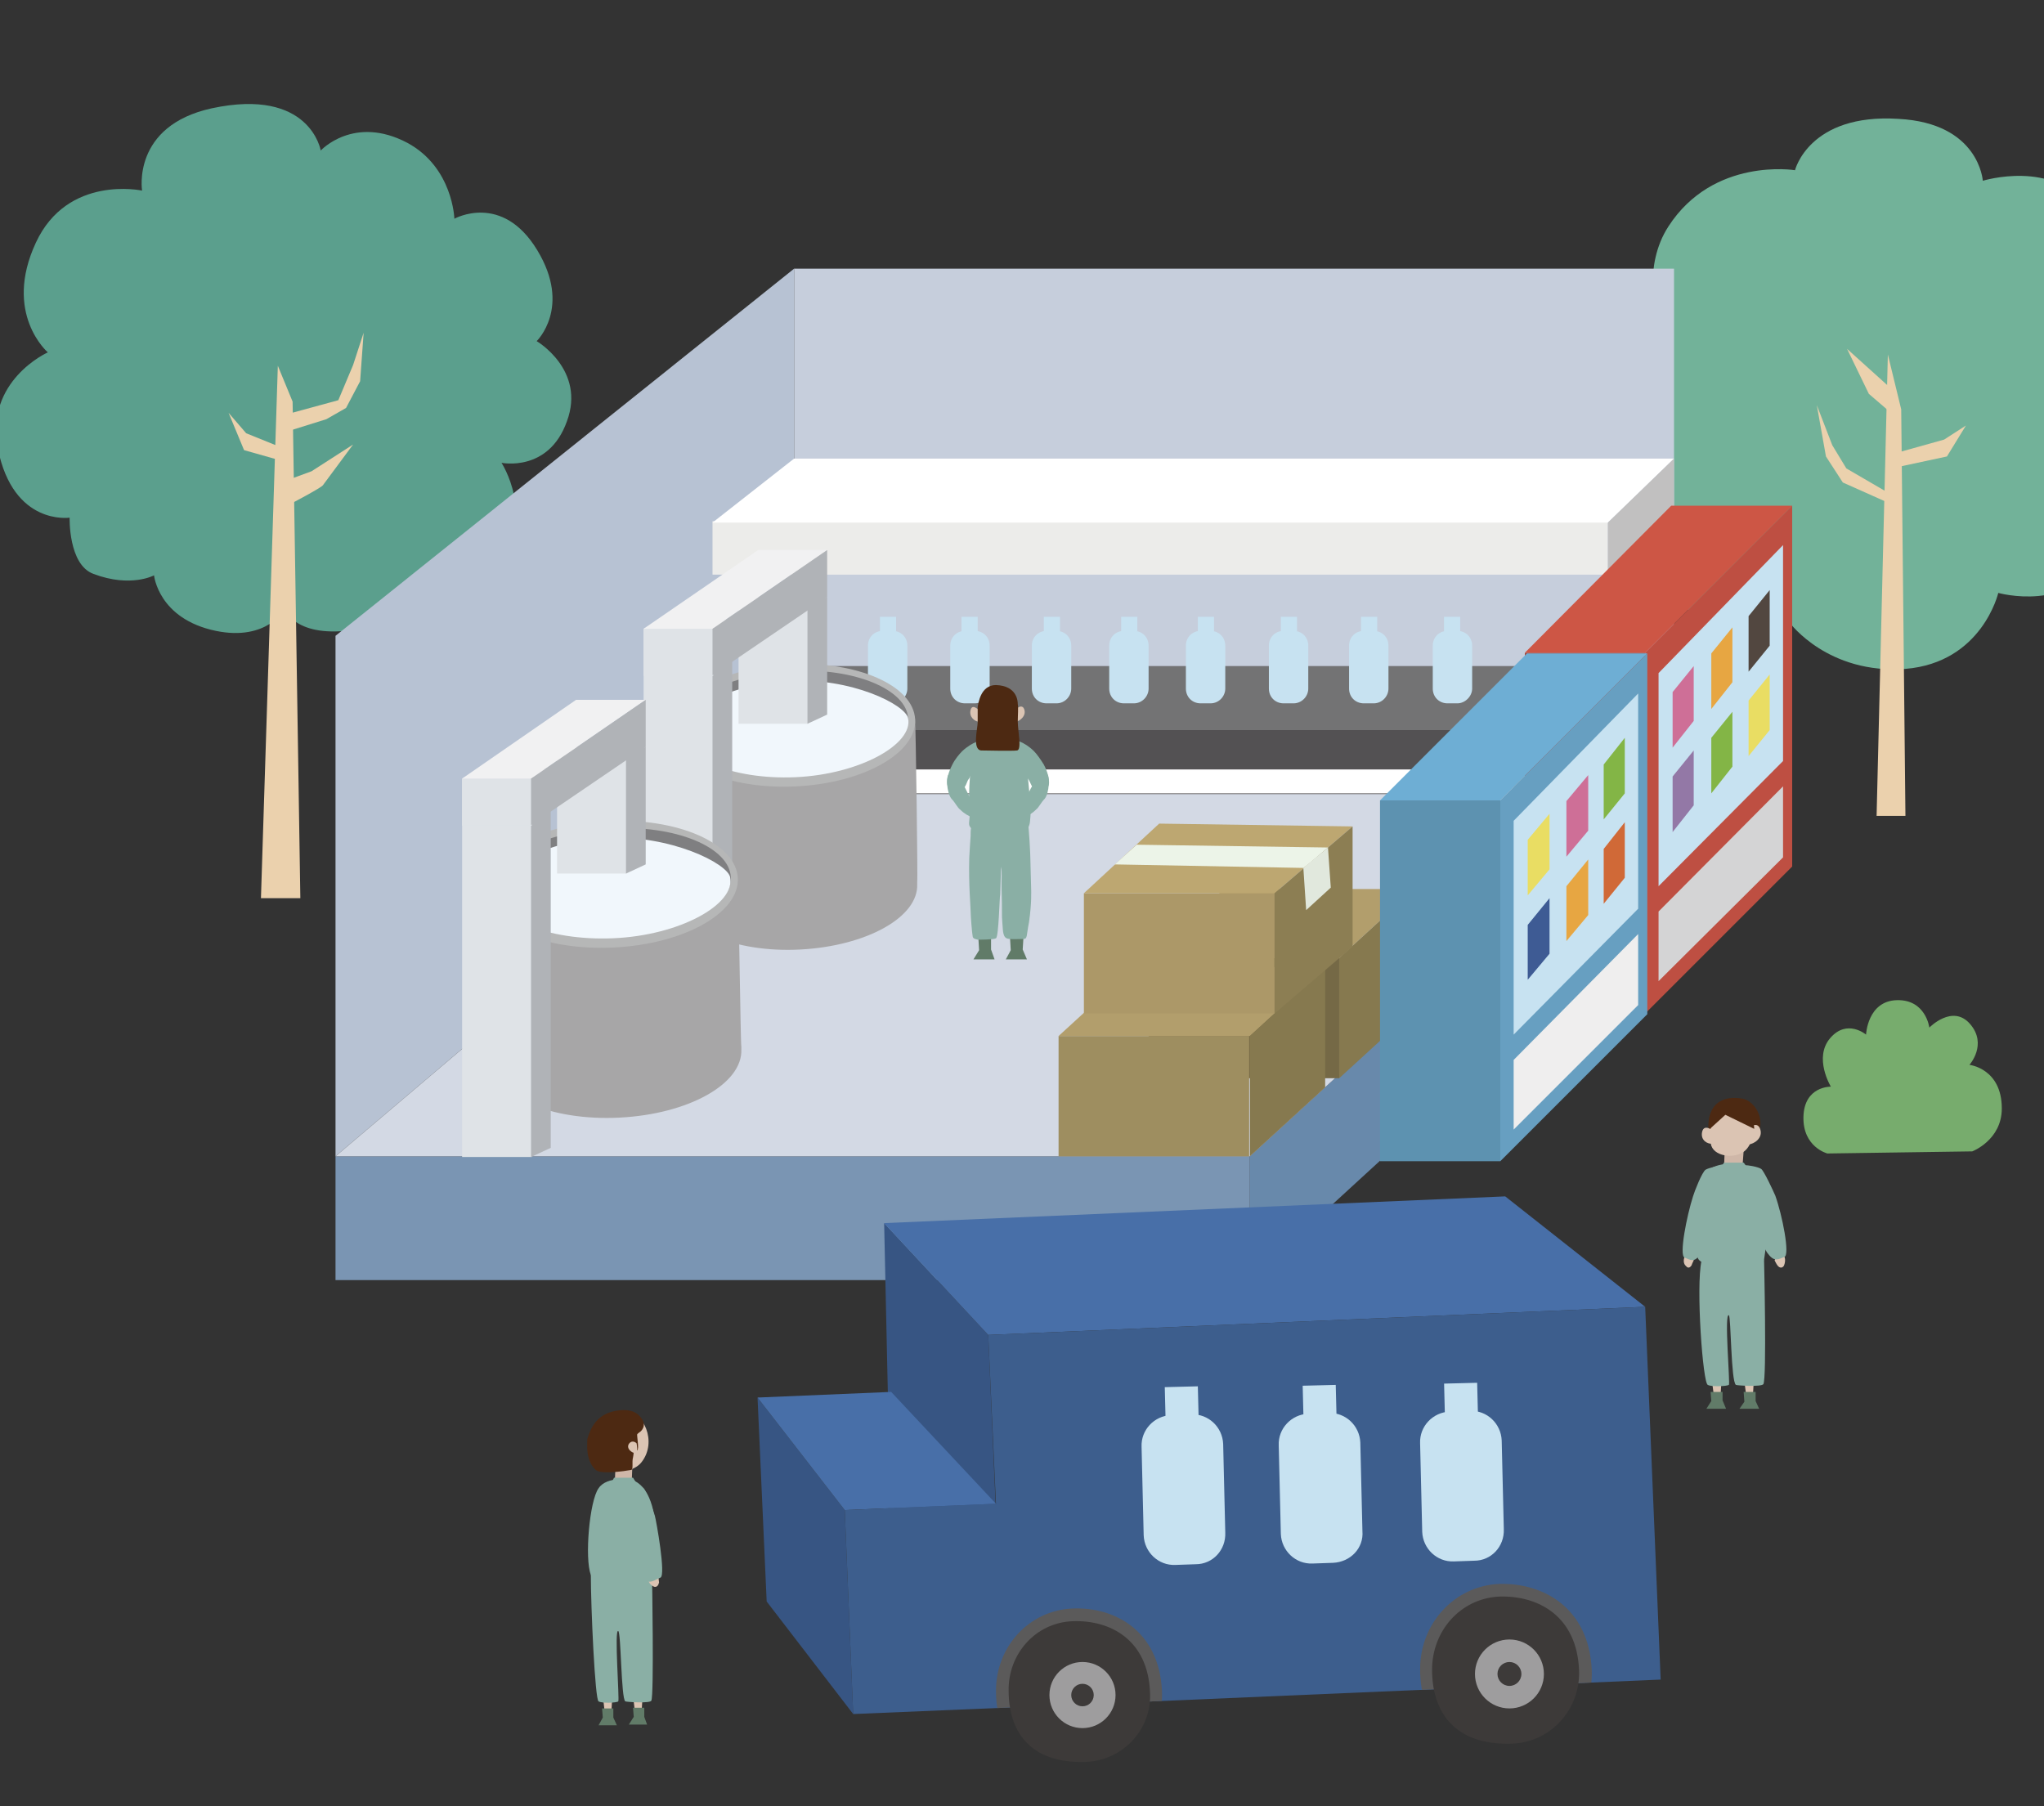 <?xml version="1.0" encoding="utf-8"?>
<!-- Generator: Adobe Illustrator 27.4.1, SVG Export Plug-In . SVG Version: 6.00 Build 0)  -->
<svg version="1.1" id="レイヤー_1" xmlns="http://www.w3.org/2000/svg" xmlns:xlink="http://www.w3.org/1999/xlink" x="0px"
	 y="0px" viewBox="0 0 290.6 256.8" style="enable-background:new 0 0 290.6 256.8;" xml:space="preserve">
<rect x="0" y="0" width="290.6" height="256.8" fill="#333333" stroke="none"/>
<style type="text/css">
	.st0{clip-path:url(#SVGID_00000078767269632089212400000002845019435672181390_);}
	.st1{fill:#5B9F8D;}
	.st2{fill:#EBD1AD;}
	.st3{fill:#72B299;}
	.st4{fill:#C6CEDC;}
	.st5{fill:#B7C2D3;}
	.st6{fill:#77AC6D;}
	.st7{fill:#7A95B3;}
	.st8{fill:#6889AB;}
	.st9{fill:#D3D9E4;}
	.st10{fill:#535153;}
	.st11{fill:#FFFFFF;}
	.st12{fill:#737374;}
	.st13{fill:#C1C0C0;}
	.st14{fill:#ECECEA;}
	.st15{fill:#C7E2F1;}
	.st16{fill:#A7A6A7;}
	.st17{fill:#B6B7B7;}
	.st18{fill:#7F7F81;}
	.st19{fill:#F1F7FC;}
	.st20{fill:#DFE3E7;}
	.st21{fill:#F1F1F2;}
	.st22{fill:#B0B3B7;}
	.st23{fill:#A44236;}
	.st24{fill:#CD5645;}
	.st25{fill:#BE4F42;}
	.st26{fill:#D4D4D5;}
	.st27{fill:#524740;}
	.st28{fill:#E7A642;}
	.st29{fill:#CE6F97;}
	.st30{fill:#E9DD63;}
	.st31{fill:#83B546;}
	.st32{fill:#9378A6;}
	.st33{fill:#756946;}
	.st34{fill:#B29E6C;}
	.st35{fill:#86794F;}
	.st36{fill:#9E8E60;}
	.st37{fill:#5D92B0;}
	.st38{fill:#6EAED4;}
	.st39{fill:#679FC1;}
	.st40{fill:#EFEEEE;}
	.st41{fill:#D06937;}
	.st42{fill:#3E5B94;}
	.st43{fill:#AC9868;}
	.st44{fill:#BDA771;}
	.st45{fill:#ECF4E8;}
	.st46{fill:#8C7E53;}
	.st47{fill:#E1E8DD;}
	.st48{fill:#375583;}
	.st49{fill:#486FA8;}
	.st50{clip-path:url(#SVGID_00000065046484157089736300000002968347146086296511_);}
	.st51{fill:#5B5A5A;}
	.st52{fill:#3D3A39;}
	.st53{fill:#9E9D9E;}
	.st54{fill:#DBC4B3;}
	.st55{fill:#8AAFA5;}
	.st56{fill:#CFB7A8;}
	.st57{fill:#4D2912;}
	.st58{fill:#617B68;}
</style>
<g>
	<defs>
		<rect id="SVGID_1_" width="290.6" height="256.8"/>
	</defs>
	<clipPath id="SVGID_00000012447941837704661990000010291445163024982948_">
		<use xlink:href="#SVGID_1_"  style="overflow:visible;"/>
	</clipPath>
	<g id="food" style="clip-path:url(#SVGID_00000012447941837704661990000010291445163024982948_);">
		<g>
			<path class="st1" d="M9.9,73.6c0,0-8,1.2-10.2-9.8c-1.9-9.7,7.1-13.7,7.1-13.7s-6.4-5.5-1.7-15.6c4.5-9.7,15.1-7.4,15.1-7.4
				s-1.5-9.2,9.9-11.7c14-3,15.5,6,15.5,6s4.7-5.1,12.3-1.1c6.5,3.5,6.7,10.8,6.7,10.8s6.8-3.8,11.8,4.5c4.9,8.1-0.1,12.9-0.1,12.9
				s7,4.1,4.3,11.4c-2.6,7.3-9.3,5.9-9.3,5.9s4.9,7.6-0.6,13.6c-5.7,6.2-11.4,1.8-11.4,1.8s-0.9,7.2-8.6,8.3
				c-8.8,1.4-10.2-2.9-10.2-2.9s-2.5,4.6-9.8,3.1c-8.2-1.7-8.8-7.9-8.8-7.9s-3.3,1.8-8.6-0.2C9.7,80.3,9.9,73.6,9.9,73.6z"/>
			<polygon class="st2" points="37.1,127.7 42.7,127.7 41.6,57.1 39.5,52 			"/>
			<polygon class="st2" points="39.7,63.5 35,61.6 32.5,58.7 34.7,64 40,65.5 			"/>
			<polygon class="st2" points="40.4,59 48.1,56.9 50.2,51.9 51.7,47.3 51.2,54.2 49.2,58 46.4,59.6 41.6,61.1 			"/>
			<path class="st2" d="M39.4,68.8l4.9-1.8l5.9-3.8c0,0-4,5.4-4.3,5.8s-4.7,2.7-4.7,2.7L39.4,68.8z"/>
		</g>
		<g>
			<path class="st3" d="M254.5,88.6c0,0,5.4,7.3,16.4,6.5c10.9-0.9,13.2-10.8,13.2-10.8s10.2,2.9,14.9-5.2
				c5.3-9.2-0.5-13.1-0.5-13.1c0.1,0.2,8.2,1.3,9.4-7.9c1.5-11.2-9.5-13.5-9.5-13.5s4.3-6.6-1.6-15.1c-4.8-6.9-14.9-3.8-14.9-3.8
				s-0.5-8.2-12-8.8c-12.7-0.8-14.7,7.3-14.7,7.3s-11.6-1.9-18,8c-3.7,5.7-1.7,12.7-1.7,12.7s-10.6,1.6-8.7,13.7
				c1.4,8.7,9.2,9.9,9.2,9.9s-5.5,7.3,0.2,14.6C243.8,92.7,254.5,88.6,254.5,88.6z"/>
			<g>
				<polygon class="st2" points="270.9,116 266.8,116 268.4,50.4 270.3,58.2 				"/>
				<polygon class="st2" points="269.2,70.5 262.5,66.6 260.5,63.3 258.3,57.6 259.6,64.9 262,68.6 268.5,71.5 				"/>
				<polygon class="st2" points="269.8,66.4 276.8,64.9 279.5,60.5 276.4,62.5 269.6,64.4 				"/>
				<polygon class="st2" points="268.5,58.4 265.7,56 262.6,49.6 268.7,55.1 				"/>
			</g>
		</g>
		<rect x="112.9" y="38.2" class="st4" width="125.1" height="70.9"/>
		<polygon class="st5" points="112.9,109.1 47.7,164.4 47.7,90.4 112.9,38.2 		"/>
		<path class="st6" d="M259.8,164c0,0-3.5-0.9-3.4-5.2c0.1-4.4,3.9-4.3,3.9-4.3s-2.5-4.1-0.1-6.9s5.1-0.5,5.1-0.5s0.2-4.8,4.4-4.9
			c4.1-0.1,4.6,3.9,4.6,3.9s3.3-3.4,5.8-0.5s-0.1,5.8-0.1,5.8s4.6,0.5,4.6,6.2c0,4.5-4.2,6.1-4.2,6.1L259.8,164z"/>
		<rect x="47.7" y="164.4" class="st7" width="130" height="17.6"/>
		<polygon class="st8" points="238,126.7 177.7,182 177.7,164.4 238,109.1 		"/>
		<polygon class="st9" points="238,109.1 177.7,164.4 47.7,164.4 112.9,109.1 		"/>
		<g>
			<rect x="115.9" y="103.6" class="st10" width="97.5" height="9.3"/>
			<rect x="115.9" y="109.4" class="st11" width="97.5" height="3.4"/>
			<polygon class="st12" points="213.3,103.8 115.9,103.8 112.9,94.7 231.9,94.7 			"/>
			<polygon class="st13" points="231.9,104 213.3,112.8 213.3,103.8 231.9,94.7 			"/>
		</g>
		<g>
			<rect x="101.3" y="74.1" class="st14" width="127.3" height="7.6"/>
			<polygon class="st11" points="228.6,74.3 101.3,74.3 112.9,65.2 238,65.2 			"/>
			<polygon class="st13" points="238,72.8 228.6,81.6 228.6,74.3 238,65.2 			"/>
		</g>
		<g>
			<path class="st15" d="M126.9,100h-1.4c-1.2,0-2.1-0.9-2.1-2.1v-6.1c0-1.2,0.9-2.1,2.1-2.1h1.4c1.2,0,2.1,0.9,2.1,2.1v6.1
				C129,99,128.1,100,126.9,100z"/>
			<rect x="125.1" y="87.7" class="st15" width="2.3" height="2.1"/>
		</g>
		<g>
			<path class="st15" d="M207.2,100h-1.4c-1.2,0-2.1-0.9-2.1-2.1v-6.1c0-1.2,0.9-2.1,2.1-2.1h1.4c1.2,0,2.1,0.9,2.1,2.1v6.1
				C209.3,99,208.3,100,207.2,100z"/>
			<rect x="205.3" y="87.7" class="st15" width="2.3" height="2.1"/>
		</g>
		<g>
			<path class="st16" d="M130.1,102.3c-0.1-1.8-7.9-2.9-17.6-2.4s-17.3,2.3-17.2,4.1c0.1,1.1,1.1,21.2,1.1,23.3c0,0,0,0.1,0,0.1
				c0,0,0,0,0,0l0,0c0,0,0,0,0,0c0.2,4.7,8,8.1,17.4,7.6c9.4-0.5,16.8-4.6,16.6-9.3c0-0.1,0-0.3,0-0.4l0,0
				C130.5,125.4,130.2,103.5,130.1,102.3z"/>
			<g>
				
					<ellipse transform="matrix(0.999 -4.849420e-02 4.849420e-02 0.999 -4.865 5.587)" class="st17" cx="112.7" cy="103.1" rx="17.4" ry="8.7"/>
				<path class="st18" d="M129.1,102.1c0.2,4-7,7.6-16,8c-9.1,0.4-16.5-2.4-16.7-6.4c-0.2-4,7.2-7.9,16.2-8.3
					C121.6,94.9,128.9,98.1,129.1,102.1z"/>
				<path class="st19" d="M129.1,102.1c0.8,3.7-6.9,8-16,8.4c-9,0.4-16.5-2.8-16.8-6.8c-0.1-1.9,6.7-6.4,15.7-6.9
					C121.1,96.3,128.7,100.2,129.1,102.1z"/>
			</g>
		</g>
		<g>
			<rect x="91.5" y="89.4" class="st20" width="9.9" height="53.8"/>
			<polygon class="st21" points="101.3,89.4 91.5,89.4 94.3,88.1 104.1,88.1 			"/>
			<polygon class="st22" points="104.1,141.9 101.3,143.2 101.3,89.4 104.1,88.1 			"/>
		</g>
		<g>
			<path class="st16" d="M104.9,124.9c-0.1-1.9-8.3-3-18.2-2.5s-18,2.4-17.9,4.3c0.1,1.1,1.1,22,1.2,24.2c0,0,0,0.1,0,0.1
				c0,0,0,0,0,0l0,0c0,0,0,0,0,0c0.2,4.9,8.3,8.4,18.1,7.9c9.8-0.5,17.5-4.8,17.3-9.7c0-0.1,0-0.3,0-0.4l0,0
				C105.3,148.9,105,126.1,104.9,124.9z"/>
			<g>
				
					<ellipse transform="matrix(0.999 -4.849420e-02 4.849420e-02 0.999 -5.993 4.359)" class="st17" cx="86.8" cy="125.7" rx="18.1" ry="9"/>
				<path class="st18" d="M103.9,124.7c0.2,4.2-7.3,7.9-16.7,8.4c-9.4,0.5-17.2-2.5-17.4-6.7c-0.2-4.2,7.4-8.2,16.8-8.6
					C96.1,117.2,103.7,120.5,103.9,124.7z"/>
				<path class="st19" d="M103.8,124.7c0.8,3.9-7.2,8.3-16.6,8.7s-17.2-2.9-17.4-7.1c-0.1-2,7-6.7,16.3-7.2
					C95.5,118.7,103.4,122.8,103.8,124.7z"/>
			</g>
		</g>
		<g>
			<g>
				<rect x="105" y="86.1" class="st20" width="9.9" height="16.8"/>
				<polygon class="st21" points="114.8,86.1 105,86.1 107.8,84.9 117.6,84.9 				"/>
				<polygon class="st22" points="117.6,101.6 114.8,102.9 114.8,86.1 117.6,84.9 				"/>
			</g>
			<g>
				<rect x="91.5" y="89.4" class="st20" width="9.9" height="6.7"/>
				<polygon class="st21" points="101.3,89.4 91.5,89.4 107.8,78.2 117.6,78.2 				"/>
				<polygon class="st22" points="117.6,84.9 101.3,96 101.3,89.4 117.6,78.2 				"/>
			</g>
		</g>
		<g>
			<rect x="65.7" y="110.7" class="st20" width="9.9" height="53.8"/>
			<polygon class="st21" points="75.5,110.7 65.7,110.7 68.4,109.4 78.3,109.4 			"/>
			<polygon class="st22" points="78.3,163.2 75.5,164.5 75.5,110.7 78.3,109.4 			"/>
		</g>
		<g>
			<g>
				<rect x="79.2" y="107.4" class="st20" width="9.9" height="16.8"/>
				<polygon class="st21" points="89,107.4 79.2,107.4 81.9,106.2 91.8,106.2 				"/>
				<polygon class="st22" points="91.8,122.9 89,124.2 89,107.4 91.8,106.2 				"/>
			</g>
			<g>
				<rect x="65.7" y="110.7" class="st20" width="9.9" height="6.7"/>
				<polygon class="st21" points="75.5,110.7 65.7,110.7 81.9,99.5 91.8,99.5 				"/>
				<polygon class="st22" points="91.8,106.2 75.5,117.3 75.5,110.7 91.8,99.5 				"/>
			</g>
		</g>
		<g>
			<rect x="216.8" y="92.8" class="st23" width="17.1" height="51.3"/>
			<polygon class="st24" points="233.9,92.8 216.8,92.8 237.6,71.9 254.8,71.9 			"/>
			<polygon class="st25" points="254.8,123.2 233.9,144.1 233.9,92.8 254.8,71.9 			"/>
			<polygon class="st15" points="253.5,108.2 235.8,126 235.8,95.7 253.5,77.5 			"/>
			<polygon class="st26" points="253.5,121.9 235.8,139.5 235.8,129.6 253.5,111.8 			"/>
			<polygon class="st27" points="251.6,91.8 248.6,95.5 248.6,87.6 251.6,83.9 			"/>
			<polygon class="st28" points="246.3,97 243.3,100.8 243.3,92.9 246.3,89.2 			"/>
			<polygon class="st29" points="240.8,102.5 237.8,106.3 237.8,98.4 240.8,94.7 			"/>
			<polygon class="st30" points="251.6,103.8 248.6,107.5 248.6,99.6 251.6,95.9 			"/>
			<polygon class="st31" points="246.3,109 243.3,112.8 243.3,104.9 246.3,101.2 			"/>
			<polygon class="st32" points="240.8,114.5 237.8,118.3 237.8,110.4 240.8,106.7 			"/>
		</g>
		<g>
			<rect x="163.3" y="136.2" class="st33" width="27.1" height="17.1"/>
			<polygon class="st34" points="190.4,136.2 163.3,136.2 174,126.4 201.1,126.4 			"/>
			<polygon class="st35" points="201.1,143.5 190.4,153.3 190.4,136.2 201.1,126.4 			"/>
		</g>
		<g>
			<rect x="150.5" y="147.3" class="st36" width="27.1" height="17.1"/>
			<polygon class="st34" points="177.7,147.3 150.5,147.3 161.2,137.5 188.4,137.5 			"/>
			<polygon class="st35" points="188.4,154.6 177.7,164.4 177.7,147.3 188.4,137.5 			"/>
		</g>
		<g>
			<rect x="196.2" y="113.8" class="st37" width="17.1" height="51.3"/>
			<polygon class="st38" points="213.3,113.8 196.2,113.8 217.1,92.9 234.2,92.9 			"/>
			<polygon class="st39" points="234.2,144.2 213.3,165.1 213.3,113.8 234.2,92.9 			"/>
			<polygon class="st15" points="232.9,129.2 215.2,147.1 215.2,116.7 232.9,98.6 			"/>
			<polygon class="st40" points="232.9,142.9 215.2,160.6 215.2,150.7 232.9,132.8 			"/>
			<polygon class="st31" points="231,112.8 228,116.5 228,108.7 231,104.9 			"/>
			<polygon class="st29" points="225.8,118.1 222.7,121.8 222.7,113.9 225.8,110.2 			"/>
			<polygon class="st30" points="220.3,123.6 217.2,127.3 217.2,119.4 220.3,115.7 			"/>
			<polygon class="st41" points="231,124.8 228,128.5 228,120.7 231,116.9 			"/>
			<polygon class="st28" points="225.8,130.1 222.7,133.8 222.7,126 225.8,122.2 			"/>
			<polygon class="st42" points="220.3,135.6 217.2,139.3 217.2,131.5 220.3,127.7 			"/>
		</g>
		<g>
			<rect x="154.1" y="127" class="st43" width="27.1" height="17.1"/>
			<polygon class="st44" points="181.2,127 154.1,127 164.8,117.1 192.3,117.5 			"/>
			<polygon class="st45" points="185.3,123.4 158.5,122.9 161.6,120.1 189.1,120.5 			"/>
			<polygon class="st46" points="192.3,134.6 181.2,144.1 181.2,127 192.3,117.5 			"/>
		</g>
		<polygon class="st47" points="185.7,129.4 185.3,123.4 188.8,120.5 189.2,126.2 		"/>
		<g>
			<path class="st15" d="M150.2,100h-1.4c-1.2,0-2.1-0.9-2.1-2.1v-6.1c0-1.2,0.9-2.1,2.1-2.1h1.4c1.2,0,2.1,0.9,2.1,2.1v6.1
				C152.3,99,151.4,100,150.2,100z"/>
			<rect x="148.4" y="87.7" class="st15" width="2.3" height="2.1"/>
		</g>
		<g>
			<path class="st15" d="M161.2,100h-1.4c-1.2,0-2.1-0.9-2.1-2.1v-6.1c0-1.2,0.9-2.1,2.1-2.1h1.4c1.2,0,2.1,0.9,2.1,2.1v6.1
				C163.3,99,162.4,100,161.2,100z"/>
			<rect x="159.4" y="87.7" class="st15" width="2.3" height="2.1"/>
		</g>
		<g>
			<g>
				<g>
					<g>
						<polygon class="st48" points="126.6,215.1 142.8,242.8 140.5,189.8 125.7,173.9 						"/>
						<polygon class="st49" points="140.5,189.8 233.9,185.8 214,170.1 125.7,173.9 						"/>
					</g>
					<g>
						<polygon class="st48" points="109,227.7 121.3,243.7 120.1,214.7 107.7,198.7 						"/>
						<polygon class="st49" points="120.1,214.7 141.6,213.8 126.7,197.9 107.7,198.7 						"/>
					</g>
				</g>
				<g>
					<defs>
						<polygon id="SVGID_00000103261680723111628050000010028259855199108743_" points="141.6,213.8 140.5,189.8 233.9,185.8 
							236.1,238.8 142.8,242.8 121.3,243.7 120.1,214.7 						"/>
					</defs>
					<use xlink:href="#SVGID_00000103261680723111628050000010028259855199108743_"  style="overflow:visible;fill:#3D5E8D;"/>
					<clipPath id="SVGID_00000040561345193624752060000008628510390214607010_">
						<use xlink:href="#SVGID_00000103261680723111628050000010028259855199108743_"  style="overflow:visible;"/>
					</clipPath>
					<g style="clip-path:url(#SVGID_00000040561345193624752060000008628510390214607010_);">
						<path class="st51" d="M215.1,249.6c6.4-0.3,11.5-5.7,11.2-12.2c-0.4-8.8-6.9-12.4-13.2-12.2c-6.3,0.3-11.2,5.6-11.2,12.1
							c0,3.9,1.2,7,3.5,9.2C207.6,248.8,210.9,249.8,215.1,249.6z"/>
					</g>
					<g style="clip-path:url(#SVGID_00000040561345193624752060000008628510390214607010_);">
						<path class="st51" d="M154.4,252.2c6.2-0.3,11.1-5.5,10.8-11.8c-0.4-8.5-6.7-12-12.8-11.7c-6.1,0.3-10.8,5.4-10.8,11.7
							c0,3.7,1.2,6.8,3.4,8.8C147.2,251.4,150.4,252.4,154.4,252.2z"/>
					</g>
				</g>
				<g>
					<path class="st52" d="M203.6,237.4c0,5.8,3,10.8,11.4,10.5c5.5-0.2,9.7-4.9,9.5-10.4c-0.3-7.8-5.9-10.7-11.4-10.5
						C207.6,227.3,203.6,231.9,203.6,237.4z"/>
					<circle class="st53" cx="214.6" cy="238" r="4.9"/>
					<circle class="st52" cx="214.6" cy="238" r="1.7"/>
				</g>
				<g>
					<path class="st52" d="M143.4,240.4c0,5.6,2.9,10.4,11,10.1c5.3-0.2,9.4-4.7,9.1-9.9c-0.3-7.5-5.7-10.3-11-10.1
						C147.2,230.7,143.3,235.2,143.4,240.4z"/>
					<circle class="st53" cx="153.9" cy="241" r="4.7"/>
					<circle class="st52" cx="153.9" cy="241" r="1.6"/>
				</g>
			</g>
			<g>
				<path class="st15" d="M189.5,222.2l-2.9,0.1c-2.4,0.1-4.4-1.8-4.5-4.2l-0.3-12.6c-0.1-2.4,1.8-4.4,4.2-4.5l2.9-0.1
					c2.4-0.1,4.4,1.8,4.5,4.2l0.3,12.6C193.9,220.1,192,222.1,189.5,222.2z"/>
				
					<rect x="185.2" y="196.9" transform="matrix(1 -2.495824e-02 2.495824e-02 1 -4.909 4.742)" class="st15" width="4.7" height="4.3"/>
			</g>
			<g>
				<path class="st15" d="M170,222.4l-2.9,0.1c-2.4,0.1-4.4-1.8-4.5-4.2l-0.3-12.6c-0.1-2.4,1.8-4.4,4.2-4.5l2.9-0.1
					c2.4-0.1,4.4,1.8,4.5,4.2l0.3,12.6C174.3,220.4,172.4,222.4,170,222.4z"/>
				
					<rect x="165.6" y="197.1" transform="matrix(1 -2.495824e-02 2.495824e-02 1 -4.92 4.255)" class="st15" width="4.7" height="4.3"/>
			</g>
			<g>
				<path class="st15" d="M209.6,221.9l-2.9,0.1c-2.4,0.1-4.4-1.8-4.5-4.2l-0.3-12.6c-0.1-2.4,1.8-4.4,4.2-4.5l2.9-0.1
					c2.4-0.1,4.4,1.8,4.5,4.2l0.3,12.6C213.9,219.9,212,221.9,209.6,221.9z"/>
				
					<rect x="205.3" y="196.6" transform="matrix(1 -2.495824e-02 2.495824e-02 1 -4.896 5.243)" class="st15" width="4.7" height="4.3"/>
			</g>
		</g>
		<g>
			<path class="st15" d="M183.9,100h-1.4c-1.2,0-2.1-0.9-2.1-2.1v-6.1c0-1.2,0.9-2.1,2.1-2.1h1.4c1.2,0,2.1,0.9,2.1,2.1v6.1
				C186,99,185.1,100,183.9,100z"/>
			<rect x="182.1" y="87.7" class="st15" width="2.3" height="2.1"/>
		</g>
		<g>
			<path class="st15" d="M195.3,100h-1.4c-1.2,0-2.1-0.9-2.1-2.1v-6.1c0-1.2,0.9-2.1,2.1-2.1h1.4c1.2,0,2.1,0.9,2.1,2.1v6.1
				C197.4,99,196.5,100,195.3,100z"/>
			<rect x="193.5" y="87.7" class="st15" width="2.3" height="2.1"/>
		</g>
		<g>
			<path class="st15" d="M138.6,100h-1.4c-1.2,0-2.1-0.9-2.1-2.1v-6.1c0-1.2,0.9-2.1,2.1-2.1h1.4c1.2,0,2.1,0.9,2.1,2.1v6.1
				C140.7,99,139.7,100,138.6,100z"/>
			<rect x="136.7" y="87.7" class="st15" width="2.3" height="2.1"/>
		</g>
		<g>
			<path class="st15" d="M172.1,100h-1.4c-1.2,0-2.1-0.9-2.1-2.1v-6.1c0-1.2,0.9-2.1,2.1-2.1h1.4c1.2,0,2.1,0.9,2.1,2.1v6.1
				C174.2,99,173.3,100,172.1,100z"/>
			<rect x="170.3" y="87.7" class="st15" width="2.3" height="2.1"/>
		</g>
		<g>
			<polygon class="st54" points="85.4,238.3 86,243.7 86.9,243.8 87.2,238.6 			"/>
			<polygon class="st54" points="89.7,238.4 90.3,243.7 91.2,243.8 91.5,238.6 			"/>
			<path class="st55" d="M84,223.8l8.7,0.2c0,0,0.3,17.1-0.1,17.8c-0.2,0.4-3.4,0.2-3.7,0.1c-0.6-0.4-0.6-9.8-1-10
				c-0.6-0.4,0.2,9.8,0,10s-2.3,0.3-2.8,0C84.6,241.7,84,228.6,84,223.8z"/>
			<polygon class="st56" points="87.5,208.5 87.4,211.1 89.8,211.1 89.9,208.5 			"/>
			<path class="st55" d="M89.7,210.4c0,0,2,0.2,3,3.7c1,3.4,0,9.2-0.1,10c-0.1,0.7-7.8,1.8-8.6-0.2c-0.9-2.3-0.2-10.5,1.1-12.3
				C86.3,209.8,89.7,210.4,89.7,210.4z"/>
			<path class="st54" d="M88.8,200.6c2.7,0,4.7,4.4,2.4,7.3c-1.5,1.9-5.4,1.6-6.2-0.7C84.3,205,84.6,200.7,88.8,200.6z"/>
			<polygon class="st55" points="87.3,210.1 90,210.1 90.5,210.9 86.9,210.9 			"/>
			<path class="st57" d="M88.2,200.5c1.4-0.1,2.4,0.2,3.1,1.3c0.5,0.8,0.1,1.4-0.2,1.7c-0.1,0.1-0.3,0.2-0.5,0.4
				c-0.1,0.1,0.3,2.1,0,2.3c-0.3,0.2-0.3-1.2-0.4-1c-0.1,0.9-0.1,1.6-0.2,2c-0.2,0.7,0.1,1.8-0.3,1.8c-0.1,0-1.2,0.2-1.4,0.2
				c-0.1,0-2.9,0.4-3.6-0.2c-1.5-1.4-1.2-3.7-1.2-4.4C83.9,203.3,84.7,200.8,88.2,200.5z"/>
			<path class="st54" d="M92.1,224.3c0,0,0.9-0.6,1.5-0.1c0,0,0.1,0.7,0.1,0.8c-0.1,0.4-0.3,0.7-0.7,0.6
				C92.5,225.4,92.1,224.9,92.1,224.3z"/>
			<path class="st54" d="M90.5,205.2c0,0-0.6-0.6-1.1,0.1c-0.4,0.7,0.5,1.3,0.9,1.3C90.8,206.6,90.5,205.2,90.5,205.2z"/>
			<polygon class="st58" points="85.6,242.9 87.2,242.9 87.2,244.2 87.7,245.3 85.1,245.3 85.7,244.2 			"/>
			<polygon class="st58" points="90,242.8 91.6,242.8 91.6,244.1 92,245.2 89.4,245.2 90.1,244.1 			"/>
			<path class="st55" d="M89.6,211.4c0.1-0.5,1.5-0.2,1.9,0.2c0.4,0.4,1.4,3.2,1.6,3.9c0.2,0.7,1.6,8.5,0.8,8.8
				c-0.8,0.3-1.6,1.1-2.6,0.1S89,213.8,89.6,211.4z"/>
		</g>
		<g>
			<g>
				<polygon class="st54" points="141.1,103.1 140.9,104.9 143,104.9 142.7,103 				"/>
				<polygon class="st58" points="139.1,133.4 140.9,133.4 140.9,135 141.4,136.4 138.4,136.4 139.2,135.1 				"/>
				<polygon class="st58" points="143.6,133.4 145.5,133.4 145.4,135 146,136.4 143,136.4 143.7,135.1 				"/>
				<path class="st54" d="M143.9,101.3c0,0,1.3-1.5,1.7-0.5c0.4,1-0.7,1.8-1.2,1.8S143.9,101.3,143.9,101.3z"/>
				<path class="st54" d="M139.4,101.2c0,0-1.1-1.3-1.4-0.3c-0.3,1.1,0.7,1.7,1.1,1.7S139.4,101.2,139.4,101.2z"/>
				<g>
					<path class="st55" d="M138.2,116.1c0,0-0.3,3.8-0.4,5.9c-0.1,3.7,0.2,7,0.2,7.6c0,0.6,0.2,3.2,0.3,3.6c0.1,0.3,0.4,0.3,0.7,0.4
						c0.3,0,2.3,0,2.6-0.2c0.4-0.2,0.5-6,0.6-6.2c0-0.2,0.1-2.9,0.1-3.3c0-0.6,0-2.1,0-3.1C142.4,119.9,140.9,116.3,138.2,116.1z"/>
					<path class="st55" d="M138.2,116.8c-0.3,2-0.5,2.7,2,4.4c2.8,2,2.1,2,2.2,5.3c0.1,3.1,0,3.6,0.1,4.6c0.1,0.9,0,2,0.6,2.3
						c0.3,0.2,2.1,0.1,2.4,0.1c0.6,0,0.4-0.4,0.8-2.4c0.4-2.8,0.3-4.4,0.3-4.8s-0.1-3.2-0.1-3.8c0-1-0.2-4.7-0.4-6
						c-0.1-1.2-0.7-1.7-0.7-1.7L138.2,116.8z"/>
				</g>
				<g>
					<path class="st55" d="M144.2,105.2c0,0,1.4,0.2,2.8,1.6c0.4,0.4,0.9,1.1,1.4,1.9c0.8,1.5,1,3.1,0.4,3.3
						c-0.6,0.2-1.4,0.1-1.8,0.1c-0.3-0.1-0.6-1.1-0.8-1.3c-0.2-0.2-0.6-1.3-0.8-1.8C145.3,108.4,144.2,105.2,144.2,105.2z"/>
					<path class="st55" d="M141.9,104.8c1.1,0,2.5,0.4,2.7,0.5c0.5,0.4,1.2,2.2,1.4,4c0.3,2.6,0.6,5.8,0.5,6.8c-0.1,1,0,2-1.5,2
						c-2.1,0-6.5,0.2-6.8-0.2c-0.3-0.4-0.5-0.4-0.4-1.2c0.2-1.3-0.2-2.7,0.1-6.2c0.3-3.4,0.8-4.9,1.7-5.5
						C140.2,104.8,141.9,104.8,141.9,104.8z"/>
					<path class="st55" d="M144.9,116.4c0,0,1.2-0.1,2.4-1.3c0.4-0.3,0.7-1,1.2-1.5c0.7-0.8,0.8-3.4,0.3-3.6c-0.5-0.2-1.2,0.9-1.5,1
						s-0.5,0.8-0.7,1c-0.1,0.2-0.5,1-0.7,1.4C145.8,113.8,144.9,116.4,144.9,116.4z"/>
					<path class="st55" d="M139.7,105.2c0,0-1.4,0.2-2.9,1.6c-0.4,0.4-1,1.1-1.4,1.9c-0.8,1.5-1,3.1-0.4,3.3
						c0.6,0.2,1.5,0.1,1.9,0.1c0.4-0.1,0.6-1.1,0.8-1.3c0.2-0.2,0.6-1.3,0.8-1.8C138.6,108.4,139.7,105.2,139.7,105.2z"/>
					<path class="st55" d="M139,116.4c0,0-1.3-0.1-2.5-1.3c-0.4-0.3-0.7-1-1.2-1.5c-0.7-0.8-0.9-3.4-0.3-3.6c0.5-0.2,1.2,0.9,1.5,1
						c0.3,0.1,0.5,0.8,0.7,1c0.1,0.2,0.5,1,0.7,1.4C138,113.9,139,116.4,139,116.4z"/>
				</g>
			</g>
			<path class="st57" d="M139,100.5c0,0,0,1.6,0,2.2c0,0.8-0.8,3.9,0.5,4c0.5,0,4.4,0.1,5.1,0c0.7-0.1,0.1-2.8,0.1-4.1
				c0-0.9,0.1-2,0-2.5c0-0.4-0.1-2.6-3.1-2.7C139.4,97.4,139.1,100,139,100.5z"/>
		</g>
		<g>
			<path class="st57" d="M247.7,156.2c1.9,0.3,3.8,3.5,1.6,5.9c-1.4,1.6-5.1,2.2-5.8,0.9C242.4,160.8,242.2,155.3,247.7,156.2z"/>
			<g>
				<polygon class="st54" points="243,193.3 243.7,198.7 244.6,198.7 244.9,193.6 				"/>
				<polygon class="st54" points="247.6,193.3 248.3,198.7 249.2,198.7 249.5,193.6 				"/>
				<path class="st55" d="M241.9,179.3l8.9-0.2c0,0,0.4,17-0.1,17.7c-0.3,0.4-3.7,0.2-3.9,0.1c-0.7-0.4-0.7-9.7-1-9.9
					c-0.7-0.4,0.2,9.7,0,9.9c-0.3,0.2-2.5,0.3-3,0C242.1,196.7,241.1,183,241.9,179.3z"/>
				<polygon class="st56" points="245.2,163.6 245.1,166.3 247.7,166.3 247.9,163.6 				"/>
				<path class="st55" d="M247.6,165.5c0,0,2.1,0.2,3.2,3.7c1.1,3.4,0.1,9.2,0,9.9c-0.1,0.7-8.6,1.7-9.4-0.2
					c-1-2.3-0.2-10.4,1.1-12.2C244,165,247.6,165.5,247.6,165.5z"/>
				<path class="st54" d="M246.4,157.9c2.2,0,3.8,3.3,1.9,5.5c-1.2,1.4-4.4,1.2-5-0.5C242.8,161.2,243,157.9,246.4,157.9z"/>
				<polygon class="st55" points="245.1,165.3 247.9,165.3 248.5,166.1 244.6,166.1 				"/>
				<path class="st54" d="M253.6,178.5c0,0-1.1,0-1.3,0.7c0,0,0.3,0.6,0.4,0.7c0.2,0.3,0.6,0.5,0.9,0.1
					C253.8,179.6,253.9,178.9,253.6,178.5z"/>
				<polygon class="st58" points="243.2,197.9 244.9,197.9 244.9,199.1 245.4,200.3 242.6,200.3 243.3,199.2 				"/>
				<polygon class="st58" points="247.9,197.9 249.6,197.9 249.6,199.2 250.1,200.3 247.3,200.3 248,199.3 				"/>
				<path class="st55" d="M248.2,165.7c0.1-0.1,1.8,0.2,2.2,0.5c0.4,0.3,1.7,3.1,2,3.8c1,2.8,2.1,8.4,1.3,8.7
					c-0.8,0.3-1.4,0.8-2.3-0.4C250.2,177,247.3,168,248.2,165.7z"/>
				<path class="st54" d="M239.6,178.5c0,0,1,0,1.2,0.7c0,0-0.3,0.6-0.3,0.7c-0.2,0.3-0.5,0.5-0.8,0.1
					C239.3,179.7,239.3,179,239.6,178.5z"/>
				<path class="st55" d="M244.6,165.8c0-0.1-1.6,0.2-2.1,0.5s-1.6,3.1-1.8,3.8c-0.9,2.8-2,8.4-1.2,8.7c0.8,0.3,1.3,0.8,2.2-0.4
					C242.7,177.1,245.4,168,244.6,165.8z"/>
			</g>
			<path class="st54" d="M248,161c0,0,1.6-1.9,2.2-0.6c0.6,1.4-0.9,2.3-1.6,2.3C248,162.7,248,161,248,161z"/>
			<path class="st54" d="M243.6,160.8c0,0-1.3-1.1-1.6,0.1c-0.3,1.3,0.9,1.8,1.4,1.7C243.8,162.6,243.6,160.8,243.6,160.8z"/>
			<path class="st57" d="M243.1,160.5l2.2-2l4.1,2c0-0.4-0.2-3.6-2.8-3.4C243.4,157.4,243.1,160.5,243.1,160.5z"/>
		</g>
	</g>
</g>
</svg>

